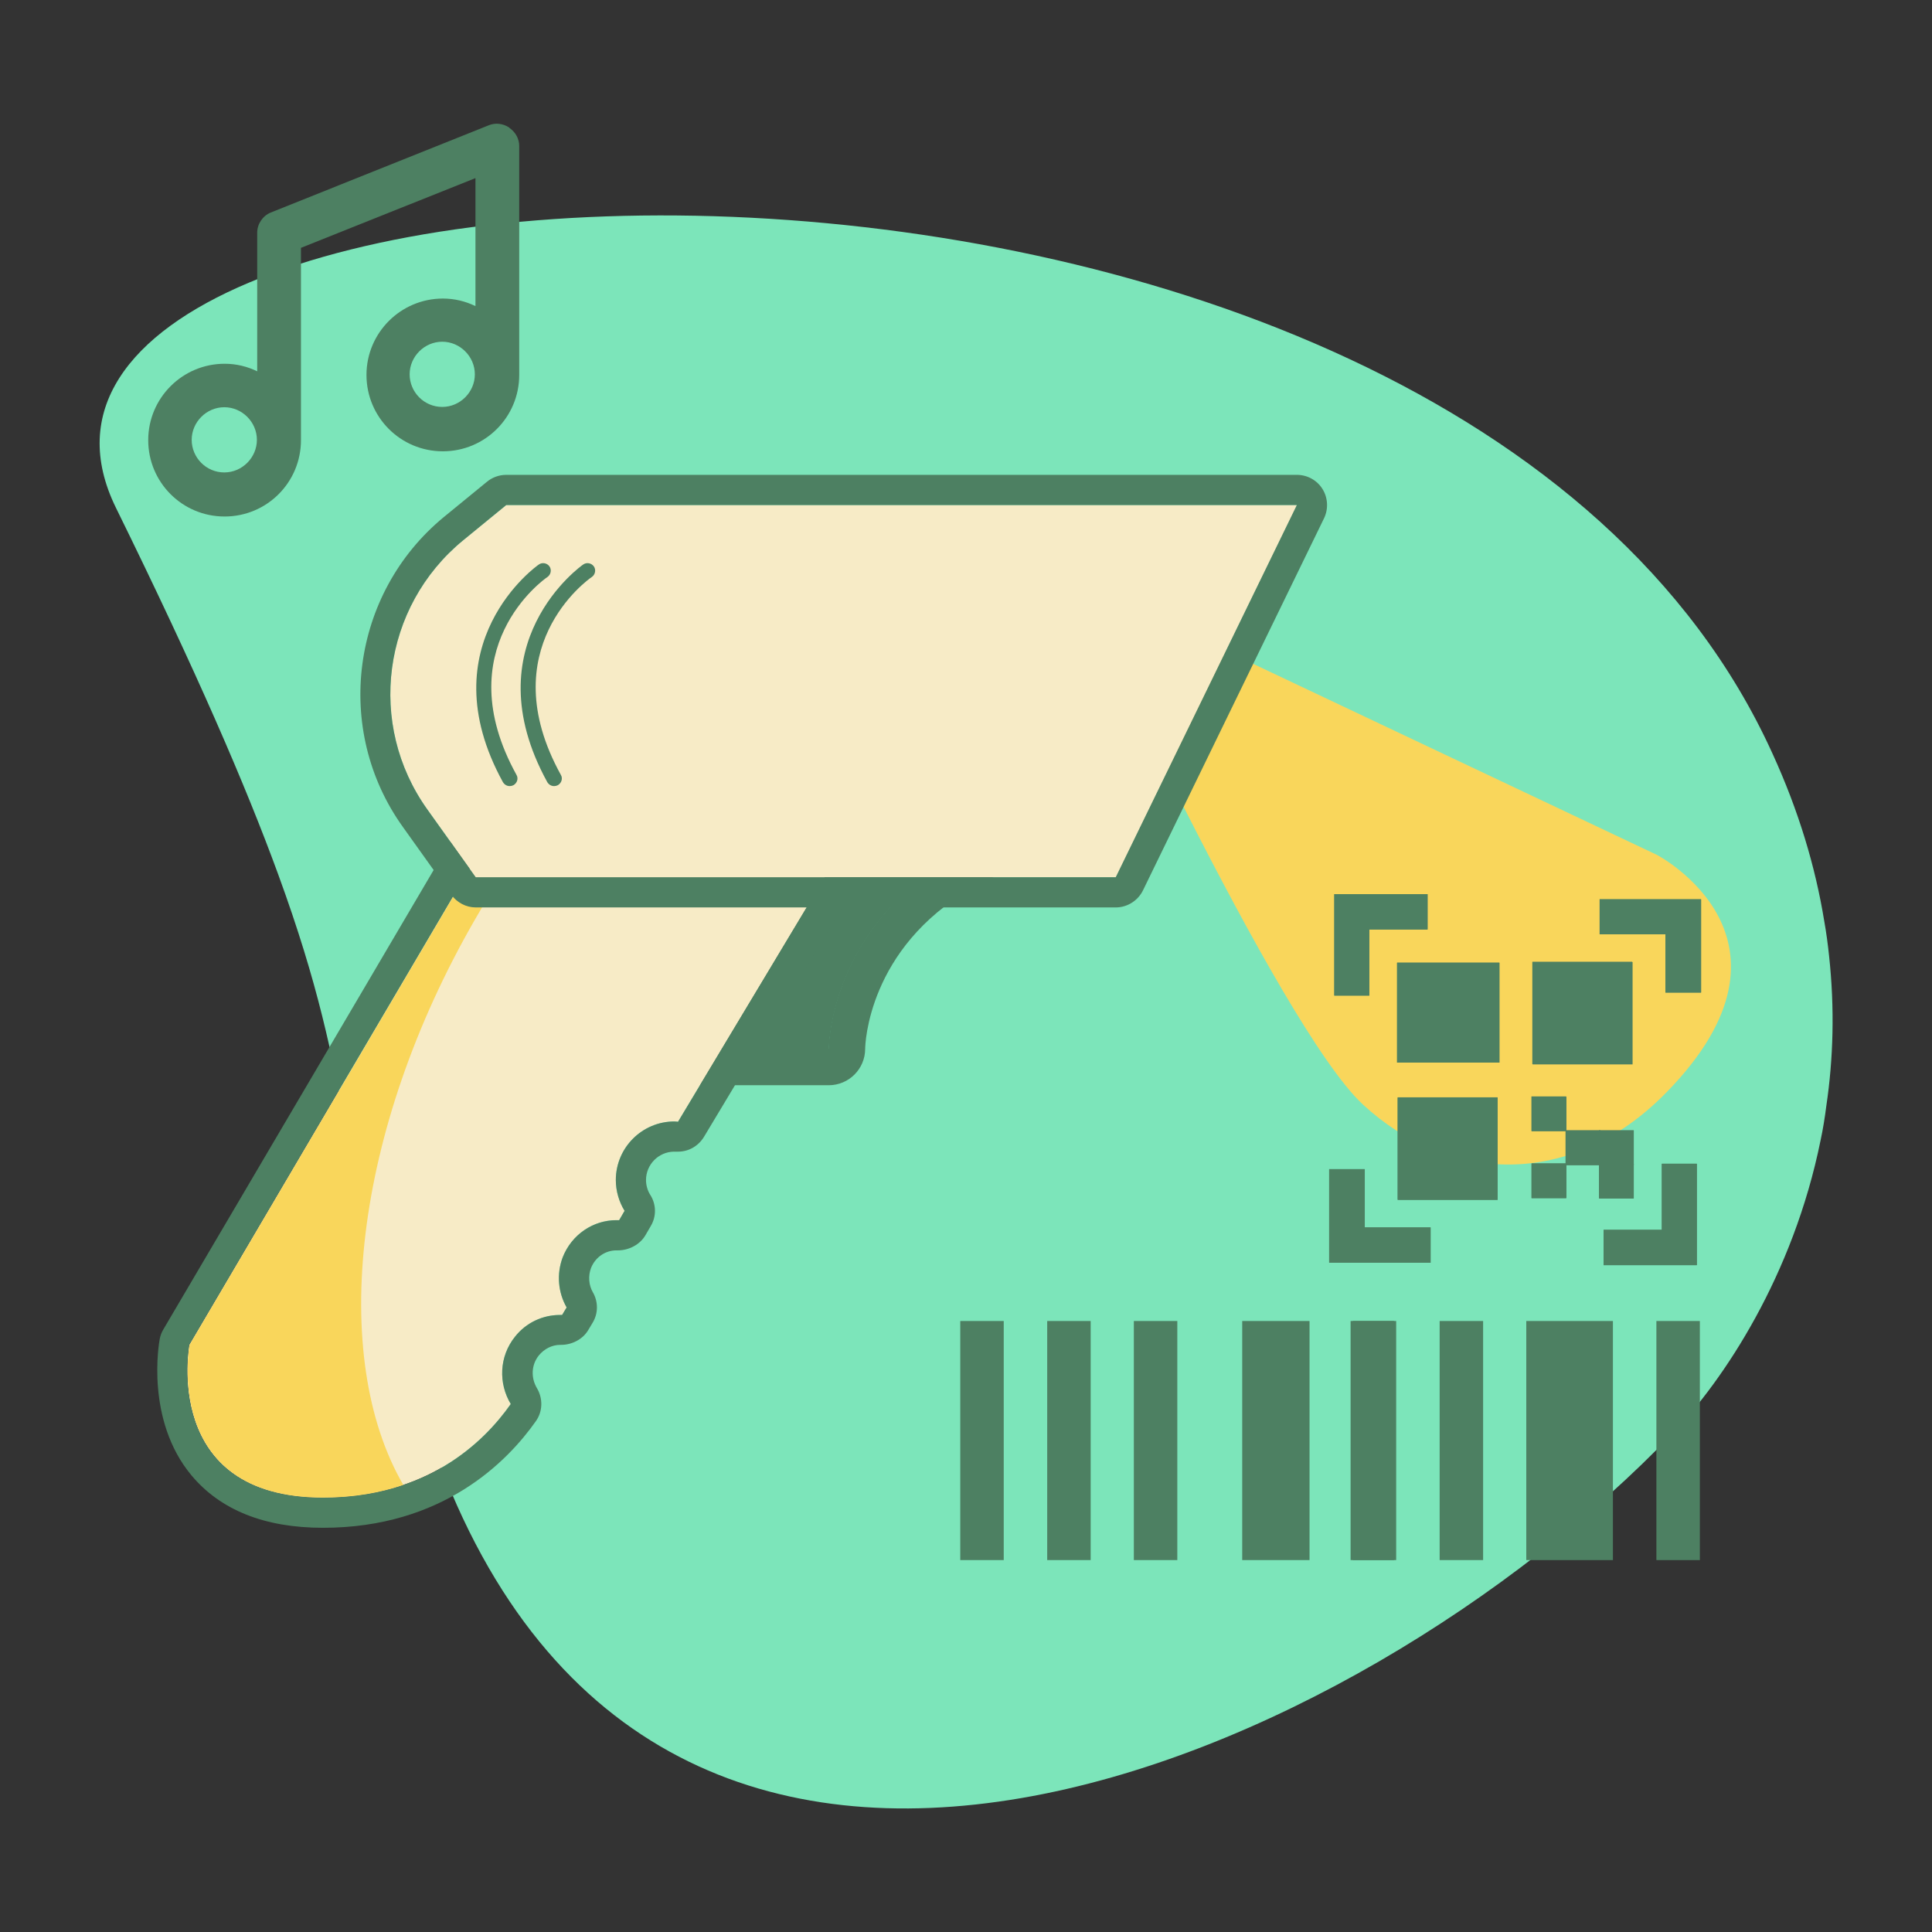 <?xml version="1.0" encoding="UTF-8"?><svg id="Layer_1" xmlns="http://www.w3.org/2000/svg" viewBox="0 0 64 64"><rect x="0" y="0" width="64" height="64" fill="#333333" stroke="none"/><defs><style>.cls-1{fill:#f9d65b;}.cls-2{fill:#f7ebc6;}.cls-3{fill:#7ce5ba;}.cls-4{fill:#4d8062;}</style></defs><path class="cls-3" d="m58.71,24.95c.88,1.92,1.43,3.78,1.72,5.56.07.39.12.77.16,1.15.19,1.75.14,3.42-.09,4.97-.05.39-.11.77-.19,1.14-.91,4.49-3.2,7.93-4.92,9.73-10.3,10.76-33.56,21.25-41,.5-.08-.23-.16-.46-.24-.68-3.26-9.29-2.22-10.94-4.94-18.37-1.06-2.9-2.69-6.68-5.37-12.13C-2.44,4.01,47.96,1.3,58.71,24.95Z"/><path class="cls-1" d="m35.55,19.17l19.34,9.15s5.3,2.77.31,7.87c-3.17,3.24-7.25,2.99-10.05.4s-9.6-17.42-9.6-17.42Z"/><g><g><polygon class="cls-4" points="44.2 29.62 44.2 32.98 45.36 32.98 45.36 30.79 47.29 30.79 47.29 29.62 44.2 29.62"/><polygon class="cls-4" points="47.29 29.62 44.2 29.62 44.2 32.98 45.36 32.98 45.36 30.79 47.29 30.79 47.29 29.62 47.29 29.62"/></g><g><rect class="cls-4" x="46.28" y="31.89" width="3.39" height="3.31"/><path class="cls-4" d="m48.67,32.89v1.31h-1.39v-1.31h1.39m1-1h-3.39v3.31h3.39v-3.31h0Z"/></g><g><polygon class="cls-4" points="56.35 29.79 52.99 29.79 52.99 30.95 55.17 30.95 55.17 32.88 56.35 32.88 56.35 29.79"/><polygon class="cls-4" points="56.35 29.79 52.99 29.79 52.99 30.95 55.17 30.95 55.17 32.88 56.35 32.88 56.35 29.79 56.35 29.79"/></g><g><rect class="cls-4" x="50.72" y="31.91" width="3.39" height="3.31" transform="translate(85.98 -18.86) rotate(90)"/><path class="cls-4" d="m53.08,32.87v1.39h-1.31v-1.39h1.31m1-1h-3.31v3.39h3.31v-3.39h0Z"/></g><g><polygon class="cls-4" points="56.21 41.91 56.21 38.55 55.05 38.55 55.05 40.74 53.12 40.74 53.12 41.91 56.21 41.91"/><polygon class="cls-4" points="56.21 38.55 55.05 38.55 55.05 40.74 53.12 40.74 53.12 41.91 56.21 41.91 56.21 38.55 56.21 38.55"/></g><g><rect class="cls-4" x="50.74" y="36.33" width="1.15" height="1.15" transform="translate(102.62 73.8) rotate(-180)"/><polygon class="cls-4" points="51.89 36.33 50.74 36.33 50.74 37.47 51.89 37.47 51.89 36.33 51.89 36.33"/></g><g><rect class="cls-4" x="51.87" y="37.45" width="1.15" height="1.15" transform="translate(104.88 76.04) rotate(-180)"/><polygon class="cls-4" points="53.02 37.45 51.87 37.45 51.87 38.6 53.02 38.6 53.02 37.45 53.02 37.45"/></g><g><rect class="cls-4" x="52.97" y="37.45" width="1.15" height="1.15" transform="translate(107.09 76.04) rotate(-180)"/><polygon class="cls-4" points="54.12 37.45 52.97 37.45 52.97 38.6 54.12 38.6 54.12 37.45 54.12 37.45"/></g><g><rect class="cls-4" x="52.97" y="38.56" width="1.15" height="1.15" transform="translate(107.09 78.26) rotate(-180)"/><polygon class="cls-4" points="54.12 38.56 52.97 38.56 52.97 39.7 54.12 39.7 54.12 38.56 54.12 38.56"/></g><g><rect class="cls-4" x="50.74" y="38.54" width="1.15" height="1.15" transform="translate(102.62 78.23) rotate(-180)"/><polygon class="cls-4" points="51.89 38.54 50.74 38.54 50.74 39.69 51.89 39.69 51.89 38.54 51.89 38.54"/></g><g><polygon class="cls-4" points="44.03 41.83 47.39 41.83 47.39 40.66 45.21 40.66 45.21 38.73 44.03 38.73 44.03 41.83"/><polygon class="cls-4" points="45.21 38.73 44.03 38.73 44.03 41.83 47.39 41.83 47.39 40.66 45.21 40.66 45.21 38.73 45.21 38.73"/></g><g><rect class="cls-4" x="46.26" y="36.39" width="3.39" height="3.31" transform="translate(9.91 86.01) rotate(-90)"/><path class="cls-4" d="m48.61,37.35v1.39h-1.31v-1.39h1.31m1-1h-3.31v3.39h3.31v-3.39h0Z"/></g></g><g><rect class="cls-4" x="31.81" y="43.76" width="1.44" height="7.92"/><rect class="cls-4" x="34.69" y="43.76" width="1.44" height="7.92"/><rect class="cls-4" x="37.56" y="43.76" width="1.44" height="7.92"/><rect class="cls-4" x="44.74" y="43.76" width="1.44" height="7.92"/><rect class="cls-4" x="41.15" y="43.76" width="2.23" height="7.92"/><rect class="cls-4" x="44.81" y="43.76" width="1.44" height="7.92"/><rect class="cls-4" x="47.69" y="43.76" width="1.44" height="7.92"/><rect class="cls-4" x="54.87" y="43.76" width="1.44" height="7.92"/><rect class="cls-4" x="50.56" y="43.76" width="2.87" height="7.92"/></g><g><g><path class="cls-4" d="m22.08,34.75h5.38s0-3.98,4.14-6.35c.38-.22.79-.42,1.24-.6,5.38-2.21-8.54,0-8.54,0l-2.21,6.96Z"/><path class="cls-4" d="m33.01,26.81c1.26,0,1.62.25-.18.98-.45.18-.86.39-1.24.6-4.14,2.37-4.14,6.35-4.14,6.35h-5.38l2.21-6.96s6.18-.98,8.71-.98m0-1.21c-2.59,0-8.65.96-8.9,1-.45.07-.82.39-.96.83l-2.21,6.96c-.12.37-.05.77.18,1.08.23.31.59.49.97.49h5.38c.67,0,1.21-.54,1.21-1.21,0-.13.09-3.33,3.53-5.31.34-.2.71-.38,1.1-.53.88-.36,2.2-.91,1.96-2.12-.23-1.18-1.59-1.18-2.24-1.18h0Z"/></g><g><path class="cls-2" d="m27.91,28.08l-5.45,9.08s-.08-.01-.12-.01c-1.07,0-1.94.87-1.94,1.94,0,.37.11.73.29,1.02l-.18.31c-.8-.04-1.56.44-1.87,1.23-.21.56-.15,1.17.13,1.66l-.15.25c-.59-.02-1.17.23-1.56.72-.53.66-.55,1.55-.14,2.23-.92,1.31-2.81,3.1-6.23,3.1-5.37,0-4.42-5.06-4.42-5.06l12.65-21.5h6.14c2.58,0,4.18,2.82,2.85,5.03Z"/><path class="cls-4" d="m25.06,23.05c2.58,0,4.18,2.82,2.85,5.03l-5.45,9.08s-.08-.01-.12-.01c-1.07,0-1.94.87-1.94,1.94,0,.37.11.73.29,1.02l-.18.31s-.06,0-.09,0c-.77,0-1.48.47-1.78,1.23-.21.56-.15,1.17.13,1.66l-.15.25s-.04,0-.07,0c-.57,0-1.12.25-1.49.72-.53.66-.55,1.55-.14,2.23-.92,1.31-2.81,3.1-6.23,3.1-5.37,0-4.42-5.06-4.42-5.06l12.65-21.5h6.14m0-1h-6.14c-.35,0-.68.19-.86.49l-12.65,21.5c-.06.1-.1.21-.12.32-.02.11-.48,2.67,1.05,4.51.96,1.15,2.42,1.74,4.36,1.74,3.98,0,6.12-2.21,7.05-3.53.23-.32.24-.75.04-1.09-.21-.35-.19-.78.06-1.09.18-.22.44-.35.71-.35.01,0,.02,0,.03,0,.35,0,.71-.18.89-.48l.15-.25c.19-.31.19-.7.01-1.01-.14-.24-.16-.55-.06-.81.14-.35.47-.58.84-.58.02,0,.03,0,.05,0,.36,0,.73-.19.91-.5l.18-.31c.19-.32.18-.72-.02-1.03-.09-.14-.14-.32-.14-.49,0-.51.41-.93.92-.94.05,0,.09,0,.14,0,.35,0,.67-.18.86-.49l5.45-9.08c.81-1.35.83-2.97.06-4.35-.78-1.38-2.18-2.2-3.76-2.2h0Z"/></g><path class="cls-1" d="m15.74,30.45c-4.05,7.02-4.84,14.5-2.38,18.74-.76.26-1.64.42-2.66.42-5.37,0-4.42-5.06-4.42-5.06l9.1-15.47h1.2c-.29.44-.57.9-.84,1.37Z"/><g><path class="cls-2" d="m36.96,29.06H15.76l-1.6-2.24c-2.02-2.82-1.5-6.72,1.18-8.92l1.43-1.17h26.2l-6,12.33Z"/><path class="cls-4" d="m42.96,16.73l-6,12.33H15.76l-1.6-2.24c-2.02-2.82-1.5-6.72,1.18-8.92l1.43-1.17h26.2m0-1h-26.2c-.23,0-.46.08-.64.23l-1.43,1.17c-3.07,2.53-3.67,7.04-1.35,10.27l1.6,2.24c.19.26.49.42.81.42h21.2c.38,0,.73-.22.9-.56l6-12.33c.15-.31.13-.68-.05-.97-.18-.29-.5-.47-.85-.47h0Zm0,2h0,0Z"/></g><g><path class="cls-2" d="m19.46,18.9s-3.56,2.44-1.11,6.89"/><path class="cls-4" d="m18.35,26.04c-.09,0-.17-.05-.22-.13-2.52-4.59,1.15-7.19,1.19-7.21.11-.08.27-.05.35.06.08.11.05.27-.06.35-.14.09-3.34,2.38-1.03,6.56.07.12.02.27-.1.34-.04.02-.08.03-.12.03Z"/></g><path class="cls-4" d="m16.88,26.04c-.09,0-.17-.05-.22-.13-2.52-4.59,1.15-7.19,1.19-7.21.11-.08.27-.05.35.06.08.11.05.27-.06.35-.14.09-3.34,2.38-1.03,6.56.07.12.02.27-.1.34-.04.02-.08.03-.12.03Z"/></g><g id="Solid"><path class="cls-4" d="m16.86,4.22c-.2-.13-.45-.16-.67-.07l-7.22,2.89c-.27.11-.45.38-.45.67v4.59c-.33-.16-.69-.25-1.08-.25-1.39,0-2.53,1.13-2.53,2.53s1.13,2.53,2.53,2.53,2.53-1.13,2.53-2.53v-6.37l5.78-2.31v4.24c-.33-.16-.69-.25-1.08-.25-1.39,0-2.53,1.13-2.53,2.53s1.13,2.53,2.53,2.53,2.53-1.13,2.53-2.53v-7.58c0-.24-.12-.46-.32-.6ZM7.43,15.65c-.6,0-1.08-.49-1.08-1.08s.49-1.08,1.08-1.08,1.08.49,1.08,1.08-.49,1.08-1.08,1.08Zm7.22-2.17c-.6,0-1.08-.49-1.08-1.08s.49-1.08,1.08-1.08,1.08.49,1.08,1.08-.49,1.08-1.08,1.08Z"/></g></svg>